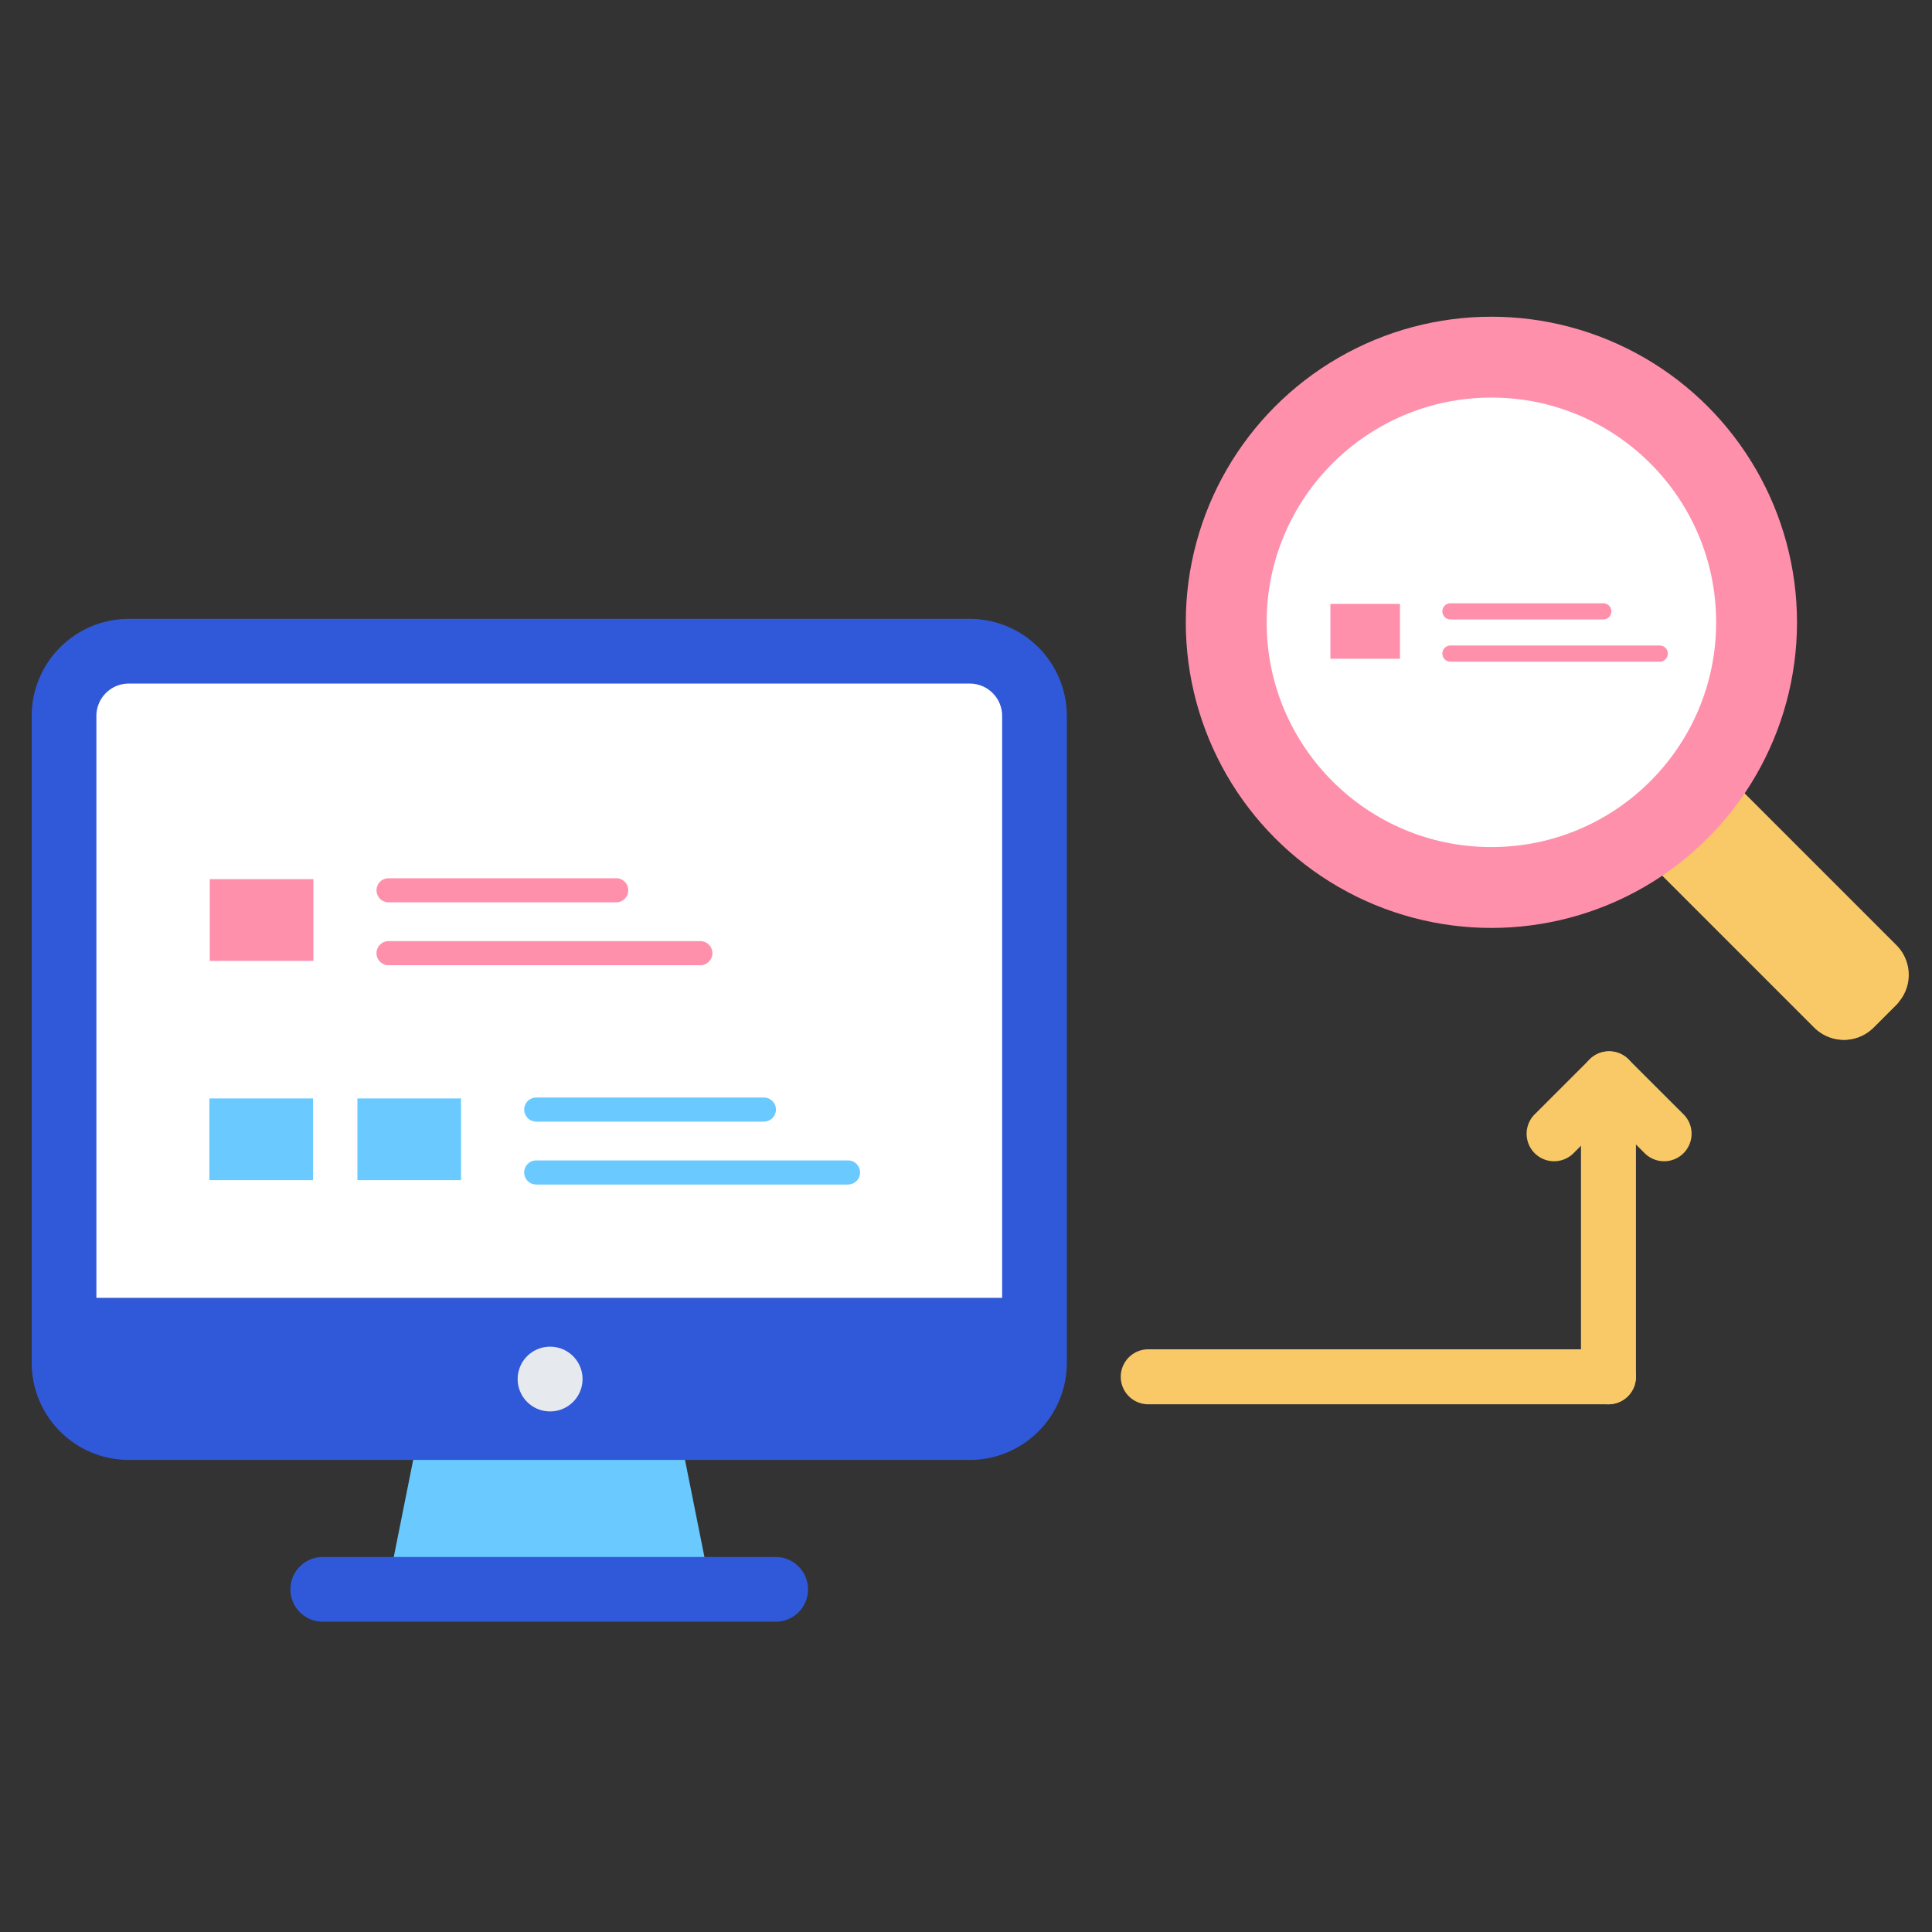<svg xmlns="http://www.w3.org/2000/svg" width="122" height="122" viewBox="0 0 122 122">
  <rect x="0" y="0" width="122" height="122" fill="#333333" stroke="none"/>
  <g id="Zero_search_UX" data-name="Zero search UX" transform="translate(-496 -3918)">
    <g id="Intelligent_Table_Parser" data-name="Intelligent Table  Parser" transform="translate(245 2949)">
      <g id="Pre-trained_reader_models_" data-name="Pre-trained reader  models " transform="translate(-523 779)">
        <rect id="Rectangle_3581" data-name="Rectangle 3581" width="122" height="122" transform="translate(774 190)" fill="none"/>
      </g>
      <rect id="Rectangle_3681" data-name="Rectangle 3681" width="122" height="122" transform="translate(251 969)" fill="none"/>
    </g>
    <g id="Group_14562" data-name="Group 14562" transform="translate(-7.775 4.042)">
      <g id="Group_14561" data-name="Group 14561" transform="translate(505.776 3933.958)">
        <g id="Group_14559" data-name="Group 14559">
          <path id="Path_6803" data-name="Path 6803" d="M74.2,33.5H21.086A4.1,4.1,0,0,0,17,37.584V74.337H78.289V37.584A4.1,4.1,0,0,0,74.2,33.5Z" transform="translate(-14.972 -12.369)" fill="#fff"/>
          <path id="Path_6809" data-name="Path 6809" d="M17.1,53.488H78.289v4.086A4.1,4.1,0,0,1,74.2,61.66H21.086A4.1,4.1,0,0,1,17,57.574V53.488Z" transform="translate(-14.972 8.48)" fill="#3059da"/>
          <path id="Path_6811" data-name="Path 6811" d="M45.387,57.488,47.43,67.7H27l2.043-10.215Z" transform="translate(-4.542 12.652)" fill="#6acaff"/>
          <path id="Path_6814" data-name="Path 6814" d="M75.245,85.606H22.136a6.136,6.136,0,0,1-6.129-6.129V38.624a6.136,6.136,0,0,1,6.129-6.129H75.245a6.136,6.136,0,0,1,6.129,6.129V79.477A6.136,6.136,0,0,1,75.245,85.606ZM22.136,36.581a2.044,2.044,0,0,0-2.043,2.043V79.477a2.044,2.044,0,0,0,2.043,2.043H75.245a2.044,2.044,0,0,0,2.043-2.043V38.624a2.044,2.044,0,0,0-2.043-2.043Z" transform="translate(-16.007 -13.415)" fill="#3059da"/>
          <path id="Path_6815" data-name="Path 6815" d="M54.648,65.578h-28.6a2.043,2.043,0,1,1,0-4.086h28.6a2.043,2.043,0,0,1,0,4.086Z" transform="translate(-7.667 16.828)" fill="#3059da"/>
          <path id="Path_6829" data-name="Path 6829" d="M33.082,59.078a2.043,2.043,0,0,1-.022-4.086h.022a2.043,2.043,0,0,1,0,4.086Z" transform="translate(-0.34 10.048)" fill="#e6e9ed"/>
          <path id="Path_6875" data-name="Path 6875" d="M46.874,461.207H27.187a.761.761,0,0,0,0,1.523H46.874a.761.761,0,0,0,0-1.523Zm0,0" transform="translate(4.674 -407.93)" fill="#6acaff"/>
          <path id="Path_7472" data-name="Path 7472" d="M46.874,461.207H27.187a.761.761,0,0,0,0,1.523H46.874a.761.761,0,0,0,0-1.523Zm0,0" transform="translate(-4.651 -421.778)" fill="#ff90ac"/>
          <path id="Path_6876" data-name="Path 6876" d="M41.562,422.3H27.187a.761.761,0,0,0,0,1.522H41.562a.761.761,0,0,0,0-1.522Zm0,0" transform="translate(4.674 -372.995)" fill="#6acaff"/>
          <path id="Path_7471" data-name="Path 7471" d="M41.562,422.3H27.187a.761.761,0,0,0,0,1.522H41.562a.761.761,0,0,0,0-1.522Zm0,0" transform="translate(-4.651 -386.842)" fill="#ff90ac"/>
          <rect id="Rectangle_3722" data-name="Rectangle 3722" width="6.545" height="5.161" transform="translate(11.219 49.363)" fill="#6acaff"/>
          <rect id="Rectangle_3723" data-name="Rectangle 3723" width="6.545" height="5.161" transform="translate(20.569 49.363)" fill="#6acaff"/>
          <rect id="Rectangle_3762" data-name="Rectangle 3762" width="6.545" height="5.161" transform="translate(11.244 35.516)" fill="#ff90ac"/>
          <g id="Group_14558" data-name="Group 14558" transform="translate(72.878 0)">
            <path id="Path_7469" data-name="Path 7469" d="M384.714,382.819l-1.447,1.447a2.648,2.648,0,0,1-3.745,0l-14.258-14.258,5.192-5.192,14.258,14.258A2.648,2.648,0,0,1,384.714,382.819Z" transform="translate(-339.836 -339.387)" fill="#f8c966"/>
            <path id="Path_7470" data-name="Path 7470" d="M384.891,403.7a2.543,2.543,0,0,1-.176.2l-1.447,1.447a2.648,2.648,0,0,1-3.746,0l-14.258-14.258,1.823-1.823,14.258,14.258A2.649,2.649,0,0,0,384.891,403.7Z" transform="translate(-339.836 -360.46)" fill="#f8c966"/>
            <ellipse id="Ellipse_168" data-name="Ellipse 168" cx="19.298" cy="19.298" rx="19.298" ry="19.298" transform="translate(0 0)" fill="#ff90ac"/>
            <ellipse id="Ellipse_169" data-name="Ellipse 169" cx="14.192" cy="14.192" rx="14.192" ry="14.192" transform="translate(5.106 5.106)" fill="#fff"/>
          </g>
          <path id="Path_7473" data-name="Path 7473" d="M40.153,461.207H26.937a.511.511,0,0,0,0,1.022H40.153a.511.511,0,0,0,0-1.022Zm0,0" transform="translate(62.654 -440.446)" fill="#ff90ac"/>
          <path id="Path_7474" data-name="Path 7474" d="M36.587,422.3h-9.65a.511.511,0,0,0,0,1.022h9.65a.511.511,0,0,0,0-1.022Zm0,0" transform="translate(62.654 -404.205)" fill="#ff90ac"/>
          <rect id="Rectangle_3763" data-name="Rectangle 3763" width="4.394" height="3.465" transform="translate(82.01 18.134)" fill="#ff90ac"/>
        </g>
        <g id="Group_14560" data-name="Group 14560" transform="translate(68.772 46.388)">
          <path id="Path_6849" data-name="Path 6849" d="M19.6,3.471H1.735A1.735,1.735,0,0,1,1.735,0H19.6a1.735,1.735,0,0,1,0,3.471Z" transform="translate(29.061 22.288) rotate(-90)" fill="#f8c966"/>
          <path id="Path_6848" data-name="Path 6848" d="M1.735,32.531A1.734,1.734,0,0,1,0,30.8V1.735a1.735,1.735,0,1,1,3.471,0V30.8a1.734,1.734,0,0,1-1.735,1.735Z" transform="translate(0 22.288) rotate(-90)" fill="#f8c966"/>
          <path id="Path_6850" data-name="Path 6850" d="M1.736,6.945A1.735,1.735,0,0,1,.509,3.983L3.979.509A1.735,1.735,0,0,1,6.433,2.963L2.963,6.437a1.723,1.723,0,0,1-1.227.508Z" transform="translate(29.1 6.942) rotate(-90)" fill="#f8c966"/>
          <path id="Path_6851" data-name="Path 6851" d="M5.206,6.945a1.73,1.73,0,0,1-1.227-.508L.509,2.963A1.735,1.735,0,0,1,2.963.509L6.433,3.983A1.735,1.735,0,0,1,5.206,6.945Z" transform="translate(25.628 6.942) rotate(-90)" fill="#f8c966"/>
        </g>
      </g>
    </g>
  </g>
</svg>
